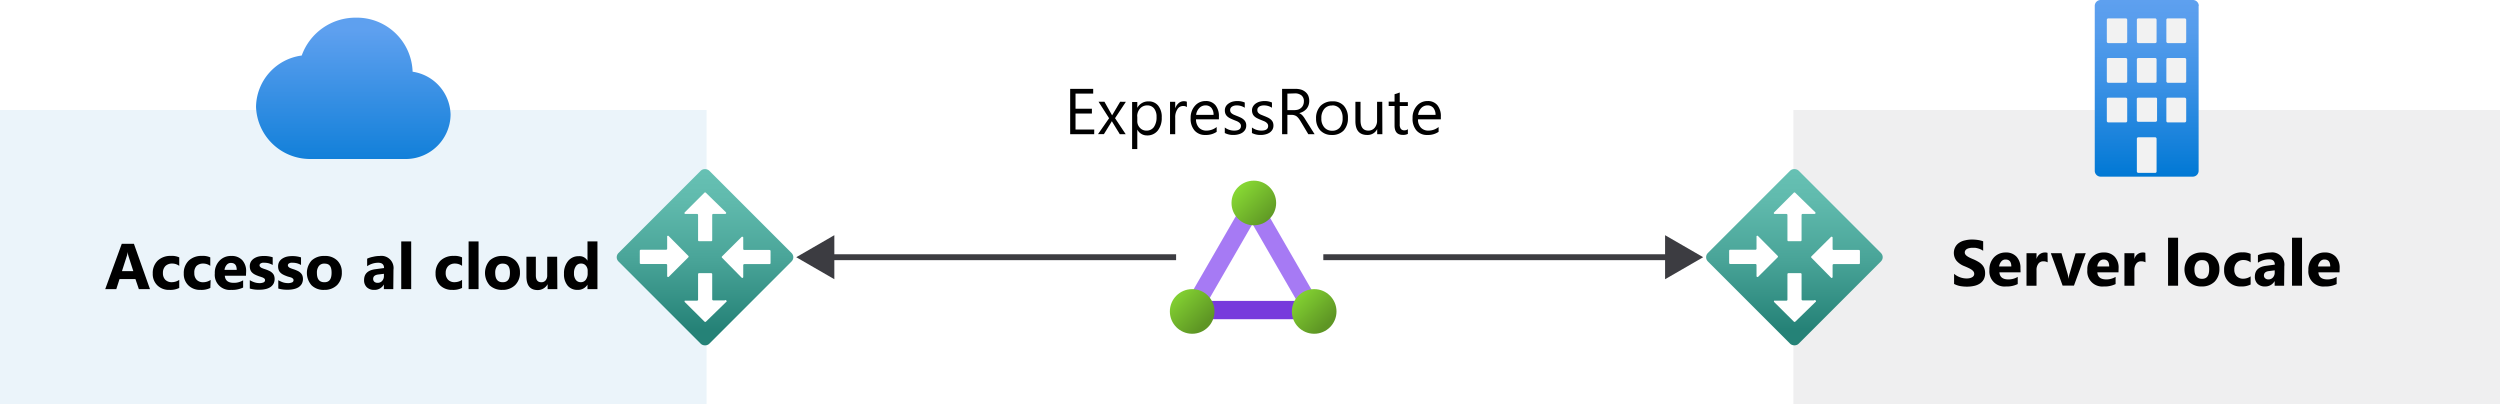<svg id="Layer_1" data-name="Layer 1" xmlns="http://www.w3.org/2000/svg" xmlns:xlink="http://www.w3.org/1999/xlink" viewBox="0 0 424.56 68.68"><defs><style>.cls-1{fill:#fff;}.cls-2{fill:#0072c6;}.cls-2,.cls-3{opacity:0.08;isolation:isolate;}.cls-3,.cls-5{fill:#3c3c41;}.cls-4{fill:none;stroke:#3c3c41;stroke-miterlimit:10;}.cls-6{fill:url(#linear-gradient);}.cls-7{fill:url(#linear-gradient-2);}.cls-8{fill:url(#linear-gradient-3);}.cls-9{fill:#f2f2f2;}.cls-10{fill:url(#linear-gradient-4);}.cls-11{fill:#a67af4;}.cls-12{fill:#773adc;}.cls-13{fill:url(#linear-gradient-5);}.cls-14{fill:url(#linear-gradient-6);}.cls-15{fill:url(#linear-gradient-7);}</style><linearGradient id="linear-gradient" x1="60" y1="589.22" x2="60" y2="622.23" gradientTransform="translate(0 -590)" gradientUnits="userSpaceOnUse"><stop offset="0.18" stop-color="#5ea0ef"/><stop offset="1" stop-color="#0078d4"/></linearGradient><linearGradient id="linear-gradient-2" x1="118.87" y1="647.72" x2="118.87" y2="619.53" gradientTransform="translate(484.66 -490.04) rotate(45)" gradientUnits="userSpaceOnUse"><stop offset="0" stop-color="#258277"/><stop offset="0.42" stop-color="#49a498"/><stop offset="0.78" stop-color="#60baad"/><stop offset="1" stop-color="#68c2b5"/></linearGradient><linearGradient id="linear-gradient-3" x1="364.57" y1="590" x2="364.57" y2="620" gradientTransform="translate(0 -590)" gradientUnits="userSpaceOnUse"><stop offset="0" stop-color="#5ea0ef"/><stop offset="0.18" stop-color="#559cec"/><stop offset="0.47" stop-color="#3c91e5"/><stop offset="0.84" stop-color="#1380da"/><stop offset="1" stop-color="#0078d4"/></linearGradient><linearGradient id="linear-gradient-4" x1="303.11" y1="647.72" x2="303.11" y2="619.53" gradientTransform="translate(538.85 -620.86) rotate(45)" xlink:href="#linear-gradient-2"/><linearGradient id="linear-gradient-5" x1="207.79" y1="624.06" x2="213.15" y2="629.42" gradientTransform="translate(2.72 -592.01)" gradientUnits="userSpaceOnUse"><stop offset="0" stop-color="#86d633"/><stop offset="1" stop-color="#5e9624"/></linearGradient><linearGradient id="linear-gradient-6" x1="219.99" y1="639.69" x2="225.34" y2="645.06" gradientTransform="translate(0 -590)" xlink:href="#linear-gradient-5"/><linearGradient id="linear-gradient-7" x1="199.25" y1="639.68" x2="204.6" y2="645.03" gradientTransform="translate(0 -590)" xlink:href="#linear-gradient-5"/></defs><title>OJ104738167</title><g id="Shapes"><rect class="cls-1" width="424.56" height="68.68"/><rect class="cls-1" y="18.68" width="120" height="50"/><rect class="cls-2" y="18.68" width="120" height="50"/><rect class="cls-1" x="304.56" y="18.68" width="120" height="50"/><rect class="cls-3" x="304.56" y="18.68" width="120" height="50"/><line class="cls-4" x1="199.73" y1="43.68" x2="140.6" y2="43.68"/><polygon class="cls-5" points="141.69 39.94 135.22 43.68 141.69 47.42 141.69 39.94"/><line class="cls-4" x1="283.86" y1="43.68" x2="224.73" y2="43.68"/><polygon class="cls-5" points="282.77 39.94 289.24 43.68 282.77 47.42 282.77 39.94"/><path class="cls-6" d="M76.52,19.47a7.54,7.54,0,0,0-6.45-7.29A9.48,9.48,0,0,0,60.41,3a9.7,9.7,0,0,0-9.17,6.43,8.92,8.92,0,0,0-7.76,8.71A9.18,9.18,0,0,0,52.8,27H69.11A7.62,7.62,0,0,0,76.52,19.47Z"/><rect class="cls-7" x="108.83" y="32.78" width="21.8" height="21.8" rx="1.01" transform="translate(4.18 97.46) rotate(-45)"/><path class="cls-1" d="M116.3,36.05l3.32-3.32a.18.18,0,0,1,.25,0l3.41,3.32a.16.16,0,0,1,0,.22.17.17,0,0,1-.16.06h-2a.18.18,0,0,0-.17.18h0V40.8a.16.16,0,0,1-.16.16h-2.07a.16.16,0,0,1-.17-.14V36.51a.18.18,0,0,0-.16-.18h-2a.16.16,0,0,1-.16-.18h0Zm7,15.25-3.41,3.32a.18.18,0,0,1-.25,0L116.3,51.3a.18.18,0,0,1,0-.24.14.14,0,0,1,.09,0h2a.18.18,0,0,0,.16-.18V46.55a.17.17,0,0,1,.15-.16h2.09a.17.17,0,0,1,.16.15h0v4.29a.18.18,0,0,0,.17.18h1.95a.16.16,0,0,1,.24,0,.16.16,0,0,1,0,.29Zm-10-4.37V45a.2.2,0,0,0-.18-.17h-4.29a.18.18,0,0,1-.18-.16V42.58a.19.19,0,0,1,.18-.17h4.29a.18.18,0,0,0,.18-.16v-2a.17.17,0,0,1,.09-.21.16.16,0,0,1,.19.07l3.32,3.35a.17.17,0,0,1,0,.23h0L113.58,47a.16.16,0,0,1-.22,0,.18.18,0,0,1-.07-.08Zm12.92-6.64v2a.18.18,0,0,0,.18.16h4.29a.18.18,0,0,1,.17.17v2.07a.17.17,0,0,1-.17.16H126.4a.19.19,0,0,0-.18.17v2a.17.17,0,0,1-.13.18.14.14,0,0,1-.15-.06l-3.32-3.37a.16.16,0,0,1,0-.23h0l3.32-3.3a.15.15,0,0,1,.21,0h0a.12.12,0,0,1,0,0Z"/><path class="cls-8" d="M373.38,1V29a1,1,0,0,1-1,1H356.74a1,1,0,0,1-1-1V1a1,1,0,0,1,1-1h15.67a1,1,0,0,1,1,1Z"/><path id="a1bc77ea-5288-41a0-8f9a-2d282cf54a86" class="cls-9" d="M358.08,3.12H361a.25.25,0,0,1,.25.25V7.08a.26.26,0,0,1-.25.24h-2.95a.25.25,0,0,1-.26-.24h0V3.37a.25.25,0,0,1,.27-.25Zm5.05,0H366a.26.26,0,0,1,.24.25h0V7.08a.24.24,0,0,1-.24.24h-2.86a.26.26,0,0,1-.25-.24h0V3.37a.25.25,0,0,1,.25-.25Zm5.05,0H371a.27.27,0,0,1,.27.25V7.08a.26.26,0,0,1-.27.24h-2.85a.26.26,0,0,1-.25-.24h0V3.37a.25.25,0,0,1,.25-.25Zm-10.1,6.73H361a.26.26,0,0,1,.25.24V13.8a.26.26,0,0,1-.25.26h-2.95a.26.26,0,0,1-.26-.26h0V10.09a.24.24,0,0,1,.26-.24Zm5.05,0H366a.24.24,0,0,1,.24.24h0V13.8a.25.25,0,0,1-.24.26h-2.86a.26.26,0,0,1-.25-.26V10.09a.26.26,0,0,1,.25-.24Zm5.05,0H371a.26.26,0,0,1,.27.24V13.8a.26.26,0,0,1-.26.26h-2.86a.26.26,0,0,1-.25-.26V10.09a.26.26,0,0,1,.25-.24Zm-10.1,6.74H361a.25.25,0,0,1,.25.25h0v3.7a.25.25,0,0,1-.25.25h-2.95a.26.26,0,0,1-.26-.25V16.76a.25.25,0,0,1,.29-.17Zm5.05,0H366a.25.25,0,0,1,.32.13h0v3.71a.26.26,0,0,1-.24.25h-2.95a.25.25,0,0,1-.25-.25h0V16.76a.25.25,0,0,1,.25-.17Zm0,6.72H366a.26.26,0,0,1,.24.25h0v5.56a.24.24,0,0,1-.24.24h-2.86a.26.26,0,0,1-.25-.24V23.56a.26.26,0,0,1,.24-.25Zm5.05-6.72H371a.27.27,0,0,1,.27.25v3.7a.27.27,0,0,1-.27.25h-2.85a.25.25,0,0,1-.25-.25h0V16.76a.24.24,0,0,1,.28-.17Z"/><rect class="cls-10" x="293.83" y="32.78" width="21.8" height="21.8" rx="1.01" transform="translate(58.37 228.27) rotate(-45)"/><path class="cls-1" d="M301.3,36.05l3.32-3.32a.18.18,0,0,1,.25,0l3.41,3.32a.16.16,0,0,1,0,.22.17.17,0,0,1-.16.06h-2a.18.18,0,0,0-.17.18h0V40.8a.16.16,0,0,1-.16.16h-2.07a.16.16,0,0,1-.17-.14V36.51a.18.18,0,0,0-.16-.18h-2a.16.16,0,0,1-.16-.18h0Zm7,15.25-3.41,3.32a.18.18,0,0,1-.25,0L301.3,51.3a.18.18,0,0,1,0-.24.14.14,0,0,1,.09,0h2a.18.18,0,0,0,.16-.18V46.55a.17.17,0,0,1,.15-.16h2.09a.17.17,0,0,1,.16.15h0v4.29a.18.18,0,0,0,.17.18h1.95a.16.16,0,0,1,.24,0,.16.16,0,0,1,0,.29Zm-10-4.37V45a.2.2,0,0,0-.18-.17h-4.29a.18.18,0,0,1-.18-.16V42.58a.19.19,0,0,1,.18-.17h4.29a.18.18,0,0,0,.18-.16v-2a.17.17,0,0,1,.09-.21.16.16,0,0,1,.19.07l3.32,3.35a.17.17,0,0,1,0,.23h0L298.58,47a.16.16,0,0,1-.22,0,.18.18,0,0,1-.07-.08Zm12.92-6.64v2a.18.18,0,0,0,.18.16h4.29a.18.18,0,0,1,.17.17v2.07a.17.17,0,0,1-.17.16H311.4a.19.19,0,0,0-.18.17v2a.17.17,0,0,1-.13.18.14.14,0,0,1-.15-.06l-3.32-3.37a.16.16,0,0,1,0-.23h0l3.32-3.3a.15.15,0,0,1,.21,0h0l0,0Z"/><rect class="cls-11" x="200.22" y="42.07" width="14.93" height="3.11" transform="translate(66.06 201.67) rotate(-60)"/><rect class="cls-11" x="216.31" y="36.41" width="3.11" height="14.93" transform="translate(7.25 114.81) rotate(-30)"/><rect class="cls-12" x="205.18" y="51.1" width="14.93" height="3.11"/><circle class="cls-13" cx="212.93" cy="34.47" r="3.79"/><circle class="cls-14" cx="223.18" cy="52.89" r="3.79"/><circle class="cls-15" cx="202.46" cy="52.89" r="3.79"/></g><path d="M185.82,22.79h-4.08v-7.7h3.91v.81h-3v2.57h2.78v.81h-2.78V22h3.18Z"/><path d="M191.2,17.29l-1.84,2.78,1.81,2.72h-1L189.07,21l-.25-.42h0s-.1.17-.25.42l-1.1,1.78h-1l1.88-2.7-1.79-2.8h1l1.06,1.88.24.43h0l1.37-2.31Z"/><path d="M193.14,22h0v3.32h-.88v-8h.88v1h0a2.08,2.08,0,0,1,1.9-1.1,2,2,0,0,1,1.66.74,3,3,0,0,1,.59,2,3.39,3.39,0,0,1-.67,2.21,2.23,2.23,0,0,1-1.83.83A1.83,1.83,0,0,1,193.14,22Zm0-2.22v.76a1.6,1.6,0,0,0,.44,1.16,1.45,1.45,0,0,0,1.12.48,1.49,1.49,0,0,0,1.26-.61,2.85,2.85,0,0,0,.45-1.71,2.24,2.24,0,0,0-.42-1.44,1.43,1.43,0,0,0-1.15-.52,1.58,1.58,0,0,0-1.24.54A2,2,0,0,0,193.12,19.78Z"/><path d="M201.57,18.18a1.07,1.07,0,0,0-.67-.18,1.12,1.12,0,0,0-.94.54,2.45,2.45,0,0,0-.38,1.45v2.8h-.88v-5.5h.88v1.13h0a1.93,1.93,0,0,1,.58-.9,1.31,1.31,0,0,1,.86-.33,1.44,1.44,0,0,1,.53.08Z"/><path d="M207,20.26h-3.89a2.07,2.07,0,0,0,.5,1.42,1.71,1.71,0,0,0,1.3.5,2.75,2.75,0,0,0,1.71-.61v.82a3.23,3.23,0,0,1-1.92.53,2.31,2.31,0,0,1-1.83-.75,3,3,0,0,1-.67-2.11,3,3,0,0,1,.73-2.09,2.33,2.33,0,0,1,1.81-.81,2.06,2.06,0,0,1,1.67.7A2.92,2.92,0,0,1,207,19.8Zm-.91-.75a1.77,1.77,0,0,0-.36-1.18,1.25,1.25,0,0,0-1-.43,1.41,1.41,0,0,0-1.06.45,2,2,0,0,0-.54,1.16Z"/><path d="M208,22.59v-.94a2.61,2.61,0,0,0,1.58.53c.77,0,1.16-.26,1.16-.78a.64.64,0,0,0-.1-.37,1,1,0,0,0-.27-.27,1.79,1.79,0,0,0-.39-.21l-.5-.2c-.24-.1-.45-.19-.64-.29a2.09,2.09,0,0,1-.46-.33,1.33,1.33,0,0,1-.28-.43,1.51,1.51,0,0,1-.09-.55,1.34,1.34,0,0,1,.17-.68,1.53,1.53,0,0,1,.48-.5,2.06,2.06,0,0,1,.67-.31,3.33,3.33,0,0,1,.78-.1,3.08,3.08,0,0,1,1.28.25v.89a2.45,2.45,0,0,0-1.4-.4,1.51,1.51,0,0,0-.44.06,1.07,1.07,0,0,0-.34.16.71.71,0,0,0-.22.24.59.59,0,0,0-.08.32.68.68,0,0,0,.08.36.68.68,0,0,0,.23.25,1.55,1.55,0,0,0,.36.21l.49.2c.24.09.46.19.65.28a2.09,2.09,0,0,1,.5.34,1.27,1.27,0,0,1,.31.42,1.31,1.31,0,0,1,.11.58,1.36,1.36,0,0,1-.18.71,1.63,1.63,0,0,1-.48.5,2.14,2.14,0,0,1-.69.29,3.18,3.18,0,0,1-.82.1A3.07,3.07,0,0,1,208,22.59Z"/><path d="M212.61,22.59v-.94a2.64,2.64,0,0,0,1.59.53c.77,0,1.16-.26,1.16-.78a.64.64,0,0,0-.1-.37,1.15,1.15,0,0,0-.27-.27,1.66,1.66,0,0,0-.4-.21l-.49-.2a6.63,6.63,0,0,1-.64-.29,1.88,1.88,0,0,1-.46-.33,1.18,1.18,0,0,1-.28-.43,1.5,1.5,0,0,1-.1-.55,1.25,1.25,0,0,1,.18-.68,1.6,1.6,0,0,1,.47-.5,2.22,2.22,0,0,1,.68-.31,3.33,3.33,0,0,1,.78-.1,3.08,3.08,0,0,1,1.28.25v.89a2.47,2.47,0,0,0-1.4-.4,1.51,1.51,0,0,0-.44.06,1.13,1.13,0,0,0-.35.16,1,1,0,0,0-.22.24.68.68,0,0,0-.07.32.8.8,0,0,0,.07.36.9.9,0,0,0,.23.25,1.44,1.44,0,0,0,.37.21l.49.2c.24.09.46.19.65.28a2.09,2.09,0,0,1,.5.34,1.27,1.27,0,0,1,.31.42,1.46,1.46,0,0,1,.11.58,1.36,1.36,0,0,1-.18.71,1.63,1.63,0,0,1-.48.5,2.14,2.14,0,0,1-.69.29,3.2,3.2,0,0,1-.83.1A3.12,3.12,0,0,1,212.61,22.59Z"/><path d="M223.25,22.79h-1.07l-1.29-2.16a5,5,0,0,0-.34-.51,2.28,2.28,0,0,0-.34-.35,1.23,1.23,0,0,0-.38-.19,1.29,1.29,0,0,0-.45-.07h-.75v3.28h-.9v-7.7H220a3.38,3.38,0,0,1,.93.12,2.09,2.09,0,0,1,.74.39,1.76,1.76,0,0,1,.5.64,2.29,2.29,0,0,1,.17.9,2.21,2.21,0,0,1-.12.74,2,2,0,0,1-.34.6,2.39,2.39,0,0,1-.54.45,2.56,2.56,0,0,1-.7.28v0a2.06,2.06,0,0,1,.33.2,1.33,1.33,0,0,1,.27.26,3.35,3.35,0,0,1,.26.34l.28.45Zm-4.62-6.89v2.8h1.23a2.19,2.19,0,0,0,.63-.1,1.44,1.44,0,0,0,.49-.3,1.25,1.25,0,0,0,.33-.47,1.52,1.52,0,0,0,.12-.62,1.22,1.22,0,0,0-.4-1,1.73,1.73,0,0,0-1.16-.35Z"/><path d="M226.17,22.92a2.58,2.58,0,0,1-1.95-.77,2.9,2.9,0,0,1-.72-2,3,3,0,0,1,.75-2.16,2.74,2.74,0,0,1,2.05-.78,2.45,2.45,0,0,1,1.92.76,3,3,0,0,1,.69,2.1,3,3,0,0,1-.74,2.11A2.66,2.66,0,0,1,226.17,22.92Zm.06-5a1.66,1.66,0,0,0-1.34.58,2.36,2.36,0,0,0-.49,1.59,2.2,2.2,0,0,0,.5,1.54,1.68,1.68,0,0,0,1.33.57,1.63,1.63,0,0,0,1.32-.56,2.41,2.41,0,0,0,.46-1.57,2.47,2.47,0,0,0-.46-1.59A1.63,1.63,0,0,0,226.23,17.9Z"/><path d="M234.76,22.79h-.88v-.87h0a1.8,1.8,0,0,1-1.7,1c-1.31,0-2-.78-2-2.34V17.29h.87v3.15c0,1.16.45,1.74,1.34,1.74a1.36,1.36,0,0,0,1.06-.48,1.84,1.84,0,0,0,.41-1.24V17.29h.88Z"/><path d="M239.09,22.74a1.73,1.73,0,0,1-.82.17c-1,0-1.44-.54-1.44-1.61V18h-1v-.75h1V16l.88-.29v1.63h1.38V18h-1.38v3.1a1.26,1.26,0,0,0,.19.79.73.73,0,0,0,.62.24.87.87,0,0,0,.57-.19Z"/><path d="M244.69,20.26h-3.88a2,2,0,0,0,.49,1.42,1.72,1.72,0,0,0,1.3.5,2.75,2.75,0,0,0,1.71-.61v.82a3.21,3.21,0,0,1-1.92.53,2.31,2.31,0,0,1-1.83-.75,3,3,0,0,1-.67-2.11,3,3,0,0,1,.73-2.09,2.34,2.34,0,0,1,1.81-.81,2.06,2.06,0,0,1,1.67.7,2.92,2.92,0,0,1,.59,1.94Zm-.9-.75a1.83,1.83,0,0,0-.37-1.18,1.24,1.24,0,0,0-1-.43,1.43,1.43,0,0,0-1.06.45,2,2,0,0,0-.53,1.16Z"/><path d="M25.47,49.1H23.58L23,47.39H20.3l-.55,1.71H17.87l2.81-7.7h2.06Zm-2.83-3.05-.83-2.58a4,4,0,0,1-.13-.7h0a3.05,3.05,0,0,1-.13.67l-.84,2.61Z"/><path d="M30.44,48.9a3.41,3.41,0,0,1-1.66.33,2.79,2.79,0,0,1-2.05-.76,2.66,2.66,0,0,1-.79-2,2.93,2.93,0,0,1,.84-2.21,3.14,3.14,0,0,1,2.25-.8,2.93,2.93,0,0,1,1.41.25v1.44a2,2,0,0,0-1.19-.39,1.59,1.59,0,0,0-1.16.42,1.62,1.62,0,0,0-.42,1.18,1.58,1.58,0,0,0,.4,1.15,1.51,1.51,0,0,0,1.13.41,2.29,2.29,0,0,0,1.24-.39Z"/><path d="M35.72,48.9a3.41,3.41,0,0,1-1.66.33A2.79,2.79,0,0,1,32,48.47a2.66,2.66,0,0,1-.79-2,2.93,2.93,0,0,1,.84-2.21,3.14,3.14,0,0,1,2.25-.8,2.93,2.93,0,0,1,1.41.25v1.44a2,2,0,0,0-1.19-.39,1.59,1.59,0,0,0-1.16.42A1.62,1.62,0,0,0,33,46.37a1.58,1.58,0,0,0,.4,1.15,1.51,1.51,0,0,0,1.13.41,2.29,2.29,0,0,0,1.24-.39Z"/><path d="M41.77,46.83H38.18c.06.8.56,1.2,1.51,1.2a2.93,2.93,0,0,0,1.6-.43v1.23a4.23,4.23,0,0,1-2,.4,2.55,2.55,0,0,1-2.81-2.79,2.93,2.93,0,0,1,.8-2.17,2.62,2.62,0,0,1,2-.8,2.39,2.39,0,0,1,1.86.71,2.75,2.75,0,0,1,.66,1.94Zm-1.57-1c0-.79-.32-1.18-1-1.18a.91.91,0,0,0-.71.34,1.57,1.57,0,0,0-.36.84Z"/><path d="M42.42,49V47.58a3.9,3.9,0,0,0,.84.38,2.8,2.8,0,0,0,.78.12,1.71,1.71,0,0,0,.71-.12.4.4,0,0,0,.26-.38.33.33,0,0,0-.11-.27,1.27,1.27,0,0,0-.31-.19l-.4-.14a3.12,3.12,0,0,1-.43-.15,3.84,3.84,0,0,1-.57-.26,1.81,1.81,0,0,1-.42-.33,1.22,1.22,0,0,1-.26-.44,1.68,1.68,0,0,1-.09-.58,1.56,1.56,0,0,1,.2-.8,1.74,1.74,0,0,1,.54-.54,2.55,2.55,0,0,1,.77-.32,4.43,4.43,0,0,1,.9-.09,4.74,4.74,0,0,1,1.48.22V45a3,3,0,0,0-.69-.29,3.08,3.08,0,0,0-.72-.09,1.66,1.66,0,0,0-.32,0,1,1,0,0,0-.26.09.49.49,0,0,0-.18.14.36.36,0,0,0-.06.2.35.35,0,0,0,.1.26,1,1,0,0,0,.25.19l.35.14.37.12a6.1,6.1,0,0,1,.62.26,1.8,1.8,0,0,1,.47.33,1.23,1.23,0,0,1,.3.44,1.79,1.79,0,0,1-.11,1.43,1.79,1.79,0,0,1-.56.57,2.62,2.62,0,0,1-.81.31,4.34,4.34,0,0,1-1,.1A5.1,5.1,0,0,1,42.42,49Z"/><path d="M47.26,49V47.58a4.06,4.06,0,0,0,.83.38,2.86,2.86,0,0,0,.79.12,1.71,1.71,0,0,0,.71-.12.4.4,0,0,0,.26-.38.37.37,0,0,0-.11-.27,1.27,1.27,0,0,0-.31-.19L49,47a3.12,3.12,0,0,1-.43-.15,3.84,3.84,0,0,1-.57-.26,1.81,1.81,0,0,1-.42-.33,1.22,1.22,0,0,1-.26-.44,1.68,1.68,0,0,1-.09-.58,1.56,1.56,0,0,1,.2-.8,1.64,1.64,0,0,1,.54-.54,2.55,2.55,0,0,1,.77-.32,4.29,4.29,0,0,1,.9-.09,4.68,4.68,0,0,1,.74.05,4.94,4.94,0,0,1,.74.17V45a3,3,0,0,0-.69-.29,3.08,3.08,0,0,0-.72-.09,1.66,1.66,0,0,0-.32,0,1,1,0,0,0-.26.09.49.49,0,0,0-.18.14.36.36,0,0,0-.06.2.35.35,0,0,0,.1.26.86.86,0,0,0,.25.19l.35.14.37.12a6.1,6.1,0,0,1,.62.26,1.8,1.8,0,0,1,.47.33,1.23,1.23,0,0,1,.3.44,1.79,1.79,0,0,1-.11,1.43,1.79,1.79,0,0,1-.56.57,2.59,2.59,0,0,1-.82.31,4.19,4.19,0,0,1-1,.1A5.1,5.1,0,0,1,47.26,49Z"/><path d="M55.08,49.23a2.91,2.91,0,0,1-2.16-.77,3.17,3.17,0,0,1,0-4.22,3.05,3.05,0,0,1,2.21-.77,2.88,2.88,0,0,1,2.14.77,2.72,2.72,0,0,1,.78,2,2.93,2.93,0,0,1-.8,2.17A3,3,0,0,1,55.08,49.23Zm0-4.46a1.11,1.11,0,0,0-.93.41,1.83,1.83,0,0,0-.33,1.17c0,1.06.42,1.58,1.27,1.58s1.22-.54,1.22-1.62S55.94,44.77,55.12,44.77Z"/><path d="M66.79,49.1h-1.6v-.79h0a1.79,1.79,0,0,1-1.64.92,1.74,1.74,0,0,1-1.26-.45,1.61,1.61,0,0,1-.46-1.21c0-1.07.63-1.68,1.9-1.85l1.49-.2c0-.6-.33-.9-1-.9a3.36,3.36,0,0,0-1.87.59V43.93a4.22,4.22,0,0,1,1-.32,4.75,4.75,0,0,1,1.12-.14,2.07,2.07,0,0,1,2.35,2.34ZM65.2,46.87V46.5l-1,.12c-.55.08-.83.32-.83.75a.66.66,0,0,0,.2.48.81.81,0,0,0,.55.18,1,1,0,0,0,.78-.33A1.19,1.19,0,0,0,65.2,46.87Z"/><path d="M69.83,49.1H68.14V41h1.69Z"/><path d="M78.47,48.9a3.41,3.41,0,0,1-1.66.33,2.83,2.83,0,0,1-2.06-.76,2.69,2.69,0,0,1-.78-2,2.93,2.93,0,0,1,.84-2.21,3.14,3.14,0,0,1,2.25-.8,2.93,2.93,0,0,1,1.41.25v1.44a2,2,0,0,0-1.19-.39,1.59,1.59,0,0,0-1.16.42,1.63,1.63,0,0,0-.43,1.18,1.58,1.58,0,0,0,.41,1.15,1.5,1.5,0,0,0,1.13.41,2.29,2.29,0,0,0,1.24-.39Z"/><path d="M81.27,49.1H79.58V41h1.69Z"/><path d="M85.32,49.23a3,3,0,0,1-2.16-.77,3.2,3.2,0,0,1,0-4.22,3.07,3.07,0,0,1,2.21-.77,2.91,2.91,0,0,1,2.15.77,2.72,2.72,0,0,1,.78,2,2.9,2.9,0,0,1-.81,2.17A3,3,0,0,1,85.32,49.23Zm.05-4.46a1.14,1.14,0,0,0-.94.41,1.83,1.83,0,0,0-.33,1.17c0,1.06.43,1.58,1.28,1.58s1.22-.54,1.22-1.62S86.19,44.77,85.37,44.77Z"/><path d="M94.65,49.1H93v-.84h0a1.92,1.92,0,0,1-1.69,1c-1.27,0-1.91-.77-1.91-2.31V43.6H91v3.17c0,.78.31,1.16.93,1.16a.89.89,0,0,0,.73-.32,1.28,1.28,0,0,0,.27-.86V43.6h1.69Z"/><path d="M101.46,49.1H99.77v-.76h0a1.9,1.9,0,0,1-1.71.89,2.11,2.11,0,0,1-1.66-.72,3,3,0,0,1-.62-2,3.26,3.26,0,0,1,.69-2.18,2.25,2.25,0,0,1,1.81-.82,1.55,1.55,0,0,1,1.49.76h0V41h1.69ZM99.8,46.42V46a1.29,1.29,0,0,0-.31-.89,1,1,0,0,0-.81-.35,1,1,0,0,0-.88.44,2,2,0,0,0-.32,1.21,1.74,1.74,0,0,0,.31,1.12,1,1,0,0,0,.84.39,1,1,0,0,0,.85-.41A1.75,1.75,0,0,0,99.8,46.42Z"/><path d="M331.85,48.22V46.5a3.3,3.3,0,0,0,2.12.79,2.37,2.37,0,0,0,.57-.06,1.41,1.41,0,0,0,.41-.17.69.69,0,0,0,.24-.24.58.58,0,0,0,.08-.31.67.67,0,0,0-.13-.41,1.38,1.38,0,0,0-.35-.32,3.23,3.23,0,0,0-.53-.29c-.2-.1-.42-.19-.66-.29a3.33,3.33,0,0,1-1.34-.92,2.18,2.18,0,0,1-.2-2.34,2,2,0,0,1,.65-.71,2.73,2.73,0,0,1,1-.41,4.79,4.79,0,0,1,1.16-.14,6.64,6.64,0,0,1,1.06.08,4.33,4.33,0,0,1,.86.22v1.61a2.86,2.86,0,0,0-.42-.24,3.75,3.75,0,0,0-.47-.17,4.1,4.1,0,0,0-.48-.1l-.45,0a2.23,2.23,0,0,0-.54.06,1.4,1.4,0,0,0-.41.15.78.78,0,0,0-.26.25.62.62,0,0,0,0,.66,1.14,1.14,0,0,0,.29.29,2.79,2.79,0,0,0,.46.27c.18.09.38.18.61.27a7.14,7.14,0,0,1,.83.42,2.8,2.8,0,0,1,.63.49,1.94,1.94,0,0,1,.4.62,2.31,2.31,0,0,1,.14.82,2.21,2.21,0,0,1-.24,1.08,2,2,0,0,1-.67.71,2.9,2.9,0,0,1-1,.39,5.55,5.55,0,0,1-1.18.12,6.61,6.61,0,0,1-1.2-.11A3.71,3.71,0,0,1,331.85,48.22Z"/><path d="M343.14,46.25h-3.59c.06.8.56,1.2,1.51,1.2a3,3,0,0,0,1.6-.43v1.22a4.22,4.22,0,0,1-2,.41,2.57,2.57,0,0,1-2.81-2.8,3,3,0,0,1,.8-2.17,2.66,2.66,0,0,1,1.95-.8,2.38,2.38,0,0,1,1.86.72,2.73,2.73,0,0,1,.66,1.94Zm-1.57-1c0-.79-.32-1.18-1-1.18a.9.9,0,0,0-.7.33,1.61,1.61,0,0,0-.37.85Z"/><path d="M347.74,44.55a1.46,1.46,0,0,0-.71-.17,1,1,0,0,0-.87.41,1.73,1.73,0,0,0-.31,1.1v2.63h-1.7V43h1.7v1h0a1.46,1.46,0,0,1,1.45-1.12,1.17,1.17,0,0,1,.42.06Z"/><path d="M354.21,43l-2,5.5h-1.93l-2-5.5h1.81l1,3.38a5,5,0,0,1,.19,1h0a4.84,4.84,0,0,1,.2-.94l1-3.42Z"/><path d="M359.77,46.25h-3.59c.06.8.56,1.2,1.51,1.2a3,3,0,0,0,1.59-.43v1.22a4.22,4.22,0,0,1-2,.41,2.55,2.55,0,0,1-2.8-2.8,2.94,2.94,0,0,1,.79-2.17,2.66,2.66,0,0,1,2-.8,2.4,2.4,0,0,1,1.86.72,2.73,2.73,0,0,1,.66,1.94Zm-1.58-1c0-.79-.32-1.18-.95-1.18a.92.92,0,0,0-.71.33,1.53,1.53,0,0,0-.36.85Z"/><path d="M364.36,44.55a1.46,1.46,0,0,0-.71-.17,1,1,0,0,0-.87.41,1.8,1.8,0,0,0-.31,1.1v2.63h-1.69V43h1.69v1h0a1.45,1.45,0,0,1,1.44-1.12,1.17,1.17,0,0,1,.42.06Z"/><path d="M369.89,48.52h-1.7V40.37h1.7Z"/><path d="M373.94,48.65a3,3,0,0,1-2.17-.77,3.21,3.21,0,0,1,0-4.23,3.11,3.11,0,0,1,2.21-.77,3,3,0,0,1,2.15.77,2.76,2.76,0,0,1,.78,2,3,3,0,0,1-.8,2.17A3,3,0,0,1,373.94,48.65Zm0-4.47a1.17,1.17,0,0,0-.94.41,1.86,1.86,0,0,0-.33,1.18c0,1,.43,1.58,1.28,1.58s1.22-.54,1.22-1.63S374.8,44.18,374,44.18Z"/><path d="M382.21,48.32a3.41,3.41,0,0,1-1.66.33,2.8,2.8,0,0,1-2.05-.77,2.62,2.62,0,0,1-.79-2,2.92,2.92,0,0,1,.84-2.21,3.1,3.1,0,0,1,2.25-.81,2.91,2.91,0,0,1,1.41.26v1.44a1.92,1.92,0,0,0-1.19-.4,1.55,1.55,0,0,0-1.16.43,1.61,1.61,0,0,0-.42,1.18,1.55,1.55,0,0,0,.4,1.14,1.52,1.52,0,0,0,1.13.42,2.22,2.22,0,0,0,1.24-.4Z"/><path d="M387.9,48.52h-1.61v-.79h0a1.81,1.81,0,0,1-1.64.92,1.74,1.74,0,0,1-1.26-.45,1.64,1.64,0,0,1-.46-1.22c0-1.06.63-1.68,1.9-1.84l1.49-.2c0-.6-.33-.9-1-.9a3.35,3.35,0,0,0-1.87.58V43.34a4.22,4.22,0,0,1,1-.32,5.35,5.35,0,0,1,1.12-.14,2.08,2.08,0,0,1,2.36,2.35Zm-1.6-2.24v-.37l-1,.13c-.55.07-.83.32-.83.75a.59.59,0,0,0,.21.47.77.77,0,0,0,.54.19,1,1,0,0,0,.78-.33A1.2,1.2,0,0,0,386.3,46.28Z"/><path d="M390.94,48.52h-1.7V40.37h1.7Z"/><path d="M397.31,46.25h-3.59c.06.8.56,1.2,1.51,1.2a3,3,0,0,0,1.59-.43v1.22a4.22,4.22,0,0,1-2,.41,2.55,2.55,0,0,1-2.8-2.8,2.94,2.94,0,0,1,.79-2.17,2.66,2.66,0,0,1,2-.8,2.4,2.4,0,0,1,1.86.72,2.73,2.73,0,0,1,.66,1.94Zm-1.58-1c0-.79-.32-1.18-1-1.18a.92.92,0,0,0-.71.33,1.53,1.53,0,0,0-.36.85Z"/></svg>